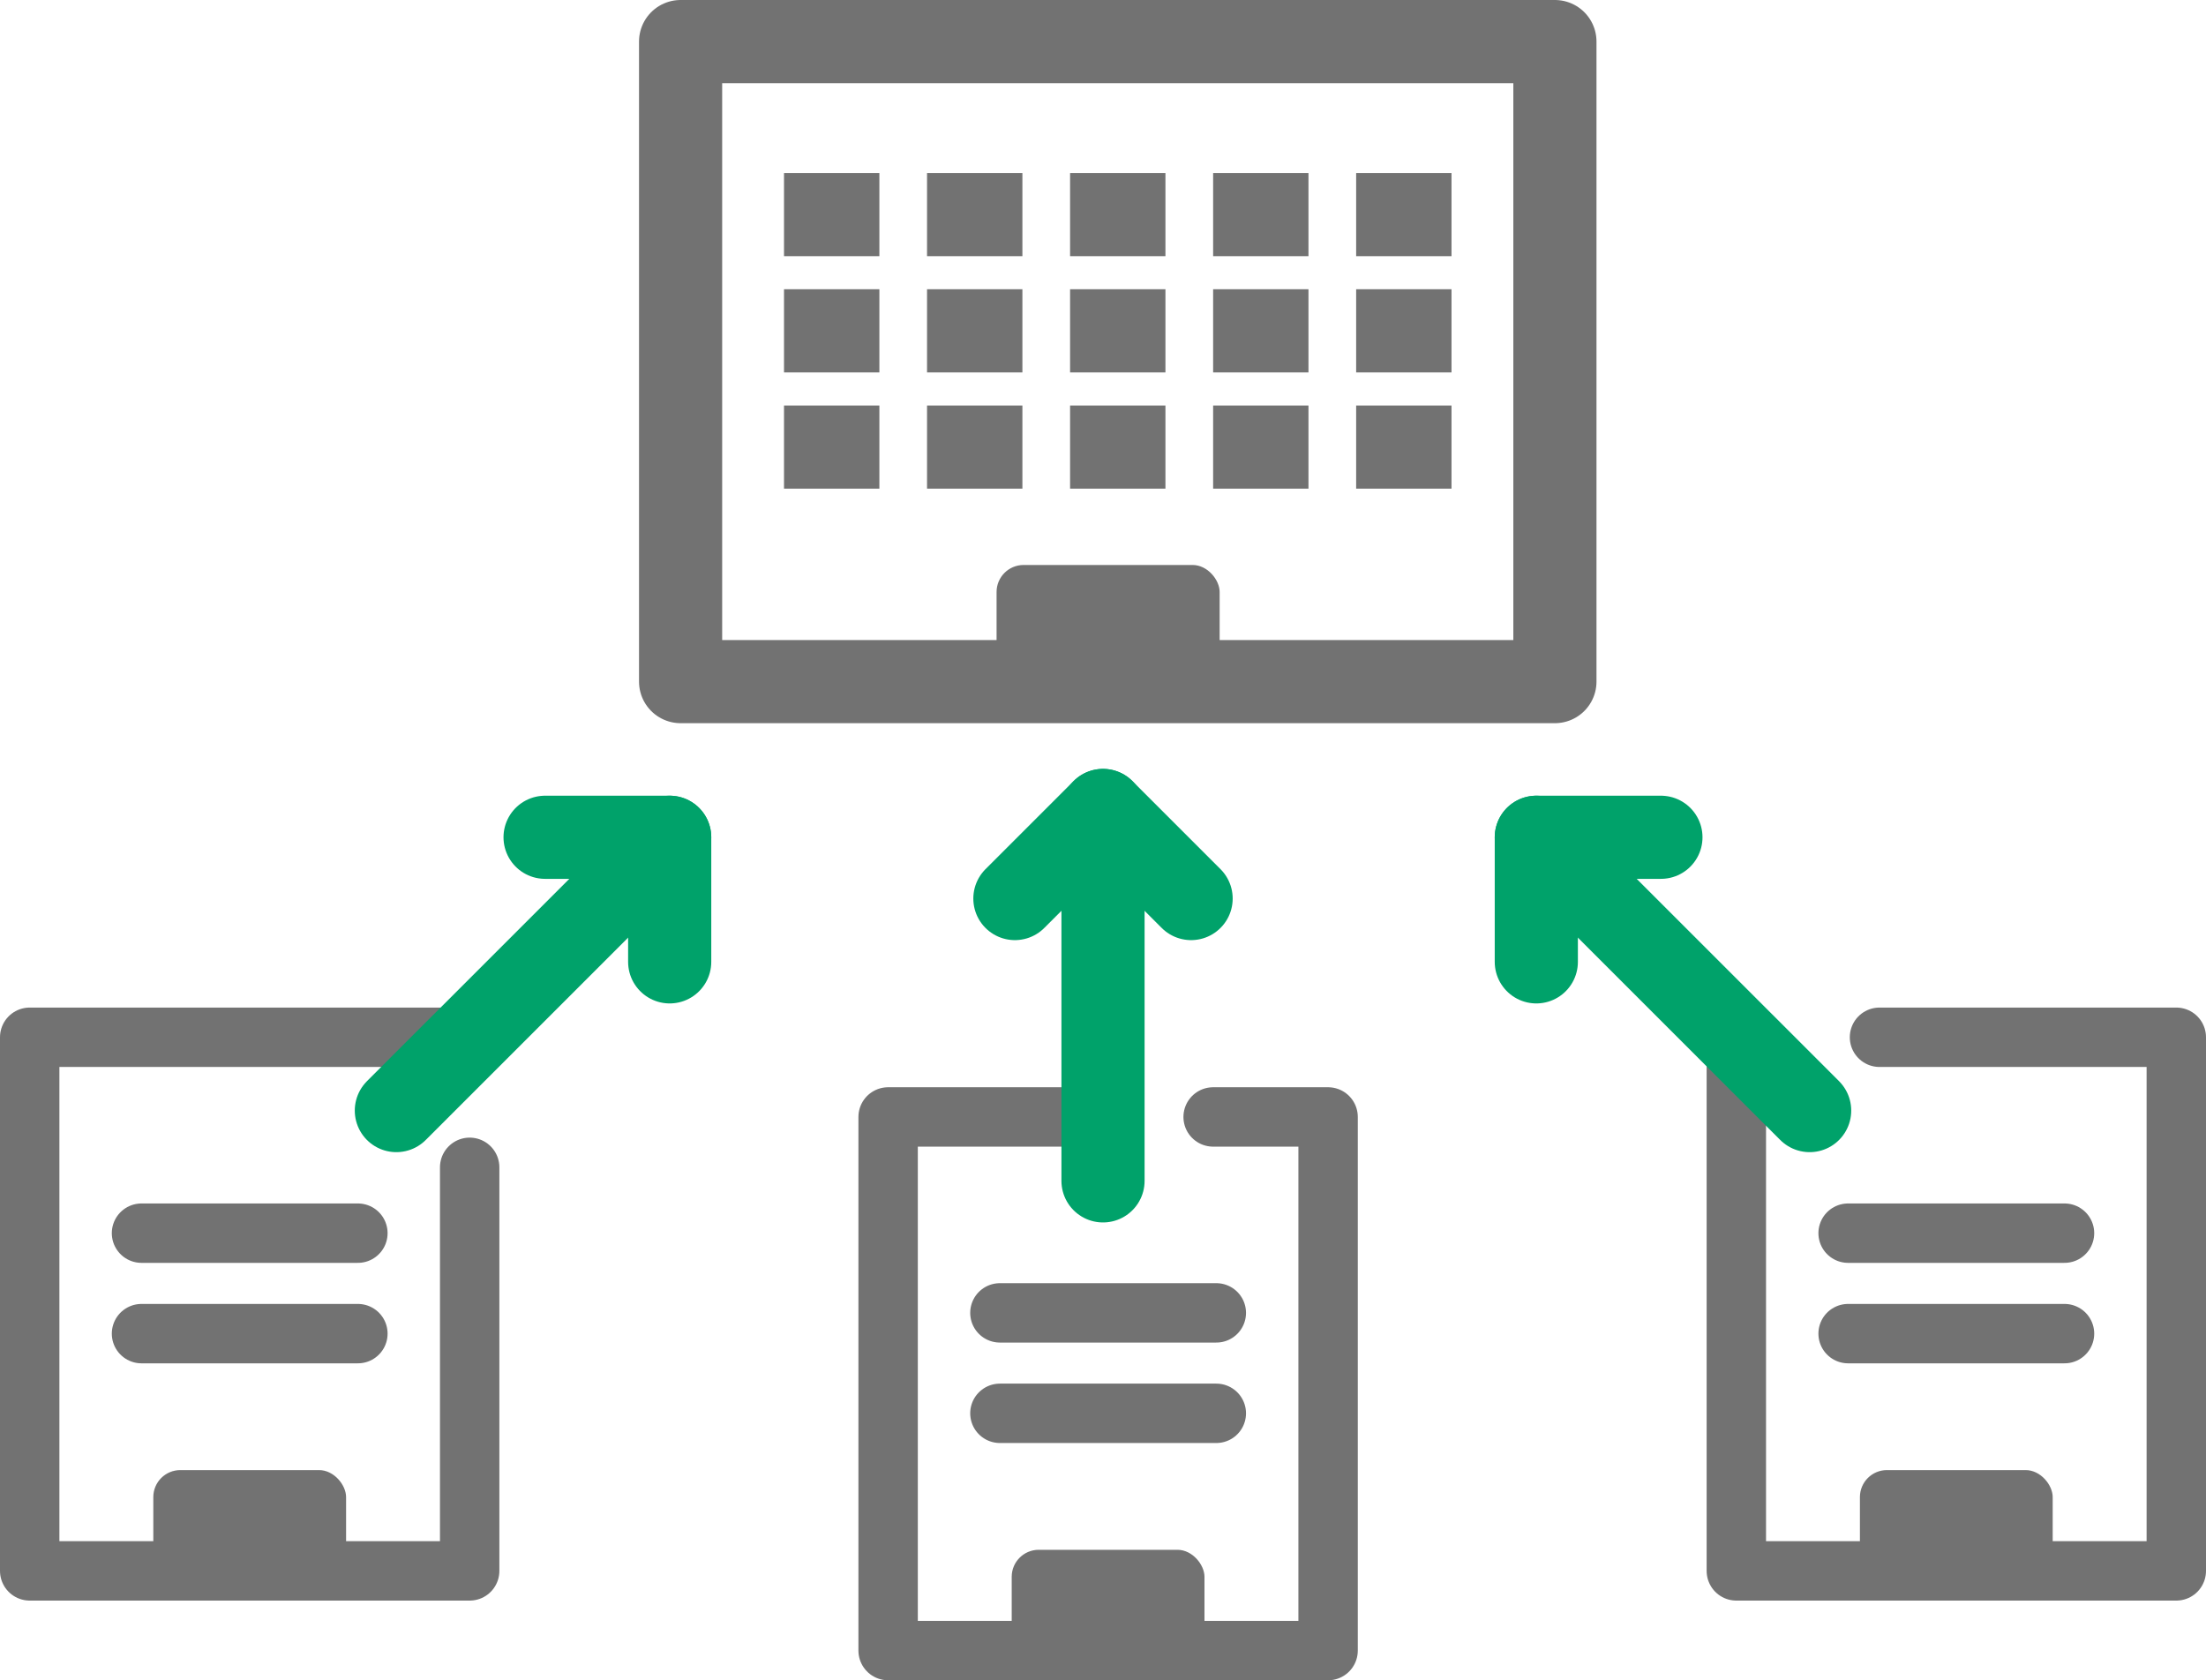 <svg xmlns="http://www.w3.org/2000/svg" viewBox="0 0 92.853 70.728">
  <defs>
    <style>
      .a {
        fill: #727272;
      }

      .b, .c, .d, .e, .f {
        fill: none;
      }

      .b, .c, .d {
        stroke: #727272;
      }

      .b, .c, .e, .f {
        stroke-linecap: round;
      }

      .b, .c, .d, .f {
        stroke-linejoin: round;
      }

      .b {
        stroke-width: 2.5px;
      }

      .c, .d, .e, .f {
        stroke-width: 3.5px;
      }

      .e, .f {
        stroke: #00a26a;
      }

      .e {
        stroke-miterlimit: 10;
      }
    </style>
  </defs>
  <g>
    <g>
      <rect class="a" x="6.453" y="61.881" width="8.114" height="4.729" rx="1.137"/>
      <polyline class="b" points="19.769 49.136 19.769 66.124 1.25 66.124 1.25 43.662 19.769 43.662"/>
      <line class="b" x1="5.956" y1="51.908" x2="15.064" y2="51.908"/>
      <line class="b" x1="5.956" y1="56.137" x2="15.064" y2="56.137"/>
    </g>
    <g>
      <rect class="a" x="42.584" y="65.236" width="8.114" height="4.729" rx="1.137"/>
      <polyline class="b" points="51.062 47.016 55.901 47.016 55.901 69.478 37.382 69.478 37.382 47.016 46.427 47.016"/>
      <line class="b" x1="42.087" y1="55.263" x2="51.196" y2="55.263"/>
      <line class="b" x1="42.087" y1="59.491" x2="51.196" y2="59.491"/>
    </g>
    <g>
      <rect class="a" x="41.947" y="23.782" width="9.389" height="5.472" rx="1.137"/>
      <rect class="c" x="28.647" y="1.75" width="36.801" height="26.941"/>
      <g>
        <line class="d" x1="33" y1="9.033" x2="37.014" y2="9.033"/>
        <line class="d" x1="33" y1="13.926" x2="37.014" y2="13.926"/>
        <line class="d" x1="33" y1="18.819" x2="37.014" y2="18.819"/>
        <line class="d" x1="39.02" y1="9.033" x2="43.034" y2="9.033"/>
        <line class="d" x1="39.02" y1="13.926" x2="43.034" y2="13.926"/>
        <line class="d" x1="39.02" y1="18.819" x2="43.034" y2="18.819"/>
        <line class="d" x1="45.041" y1="9.033" x2="49.055" y2="9.033"/>
        <line class="d" x1="45.041" y1="13.926" x2="49.055" y2="13.926"/>
        <line class="d" x1="45.041" y1="18.819" x2="49.055" y2="18.819"/>
        <line class="d" x1="51.062" y1="9.033" x2="55.075" y2="9.033"/>
        <line class="d" x1="51.062" y1="13.926" x2="55.075" y2="13.926"/>
        <line class="d" x1="51.062" y1="18.819" x2="55.075" y2="18.819"/>
        <line class="d" x1="57.082" y1="9.033" x2="61.096" y2="9.033"/>
        <line class="d" x1="57.082" y1="13.926" x2="61.096" y2="13.926"/>
        <line class="d" x1="57.082" y1="18.819" x2="61.096" y2="18.819"/>
      </g>
    </g>
    <line class="e" x1="46.427" y1="49.707" x2="46.427" y2="34.115"/>
    <polyline class="f" points="42.718 37.823 46.427 34.115 50.135 37.823"/>
    <line class="e" x1="16.683" y1="46.748" x2="28.188" y2="35.244"/>
    <polyline class="f" points="22.943 35.244 28.188 35.244 28.188 40.488"/>
    <g>
      <rect class="a" x="78.287" y="61.881" width="8.114" height="4.729" rx="1.137" transform="translate(164.687 128.491) rotate(-180)"/>
      <polyline class="b" points="73.084 43.662 73.084 66.124 91.603 66.124 91.603 43.662 79.11 43.662"/>
      <line class="b" x1="86.898" y1="51.908" x2="77.789" y2="51.908"/>
      <line class="b" x1="86.898" y1="56.137" x2="77.789" y2="56.137"/>
    </g>
    <line class="e" x1="76.17" y1="46.748" x2="64.665" y2="35.244"/>
    <polyline class="f" points="69.91 35.244 64.665 35.244 64.665 40.488"/>
  </g>
</svg>

